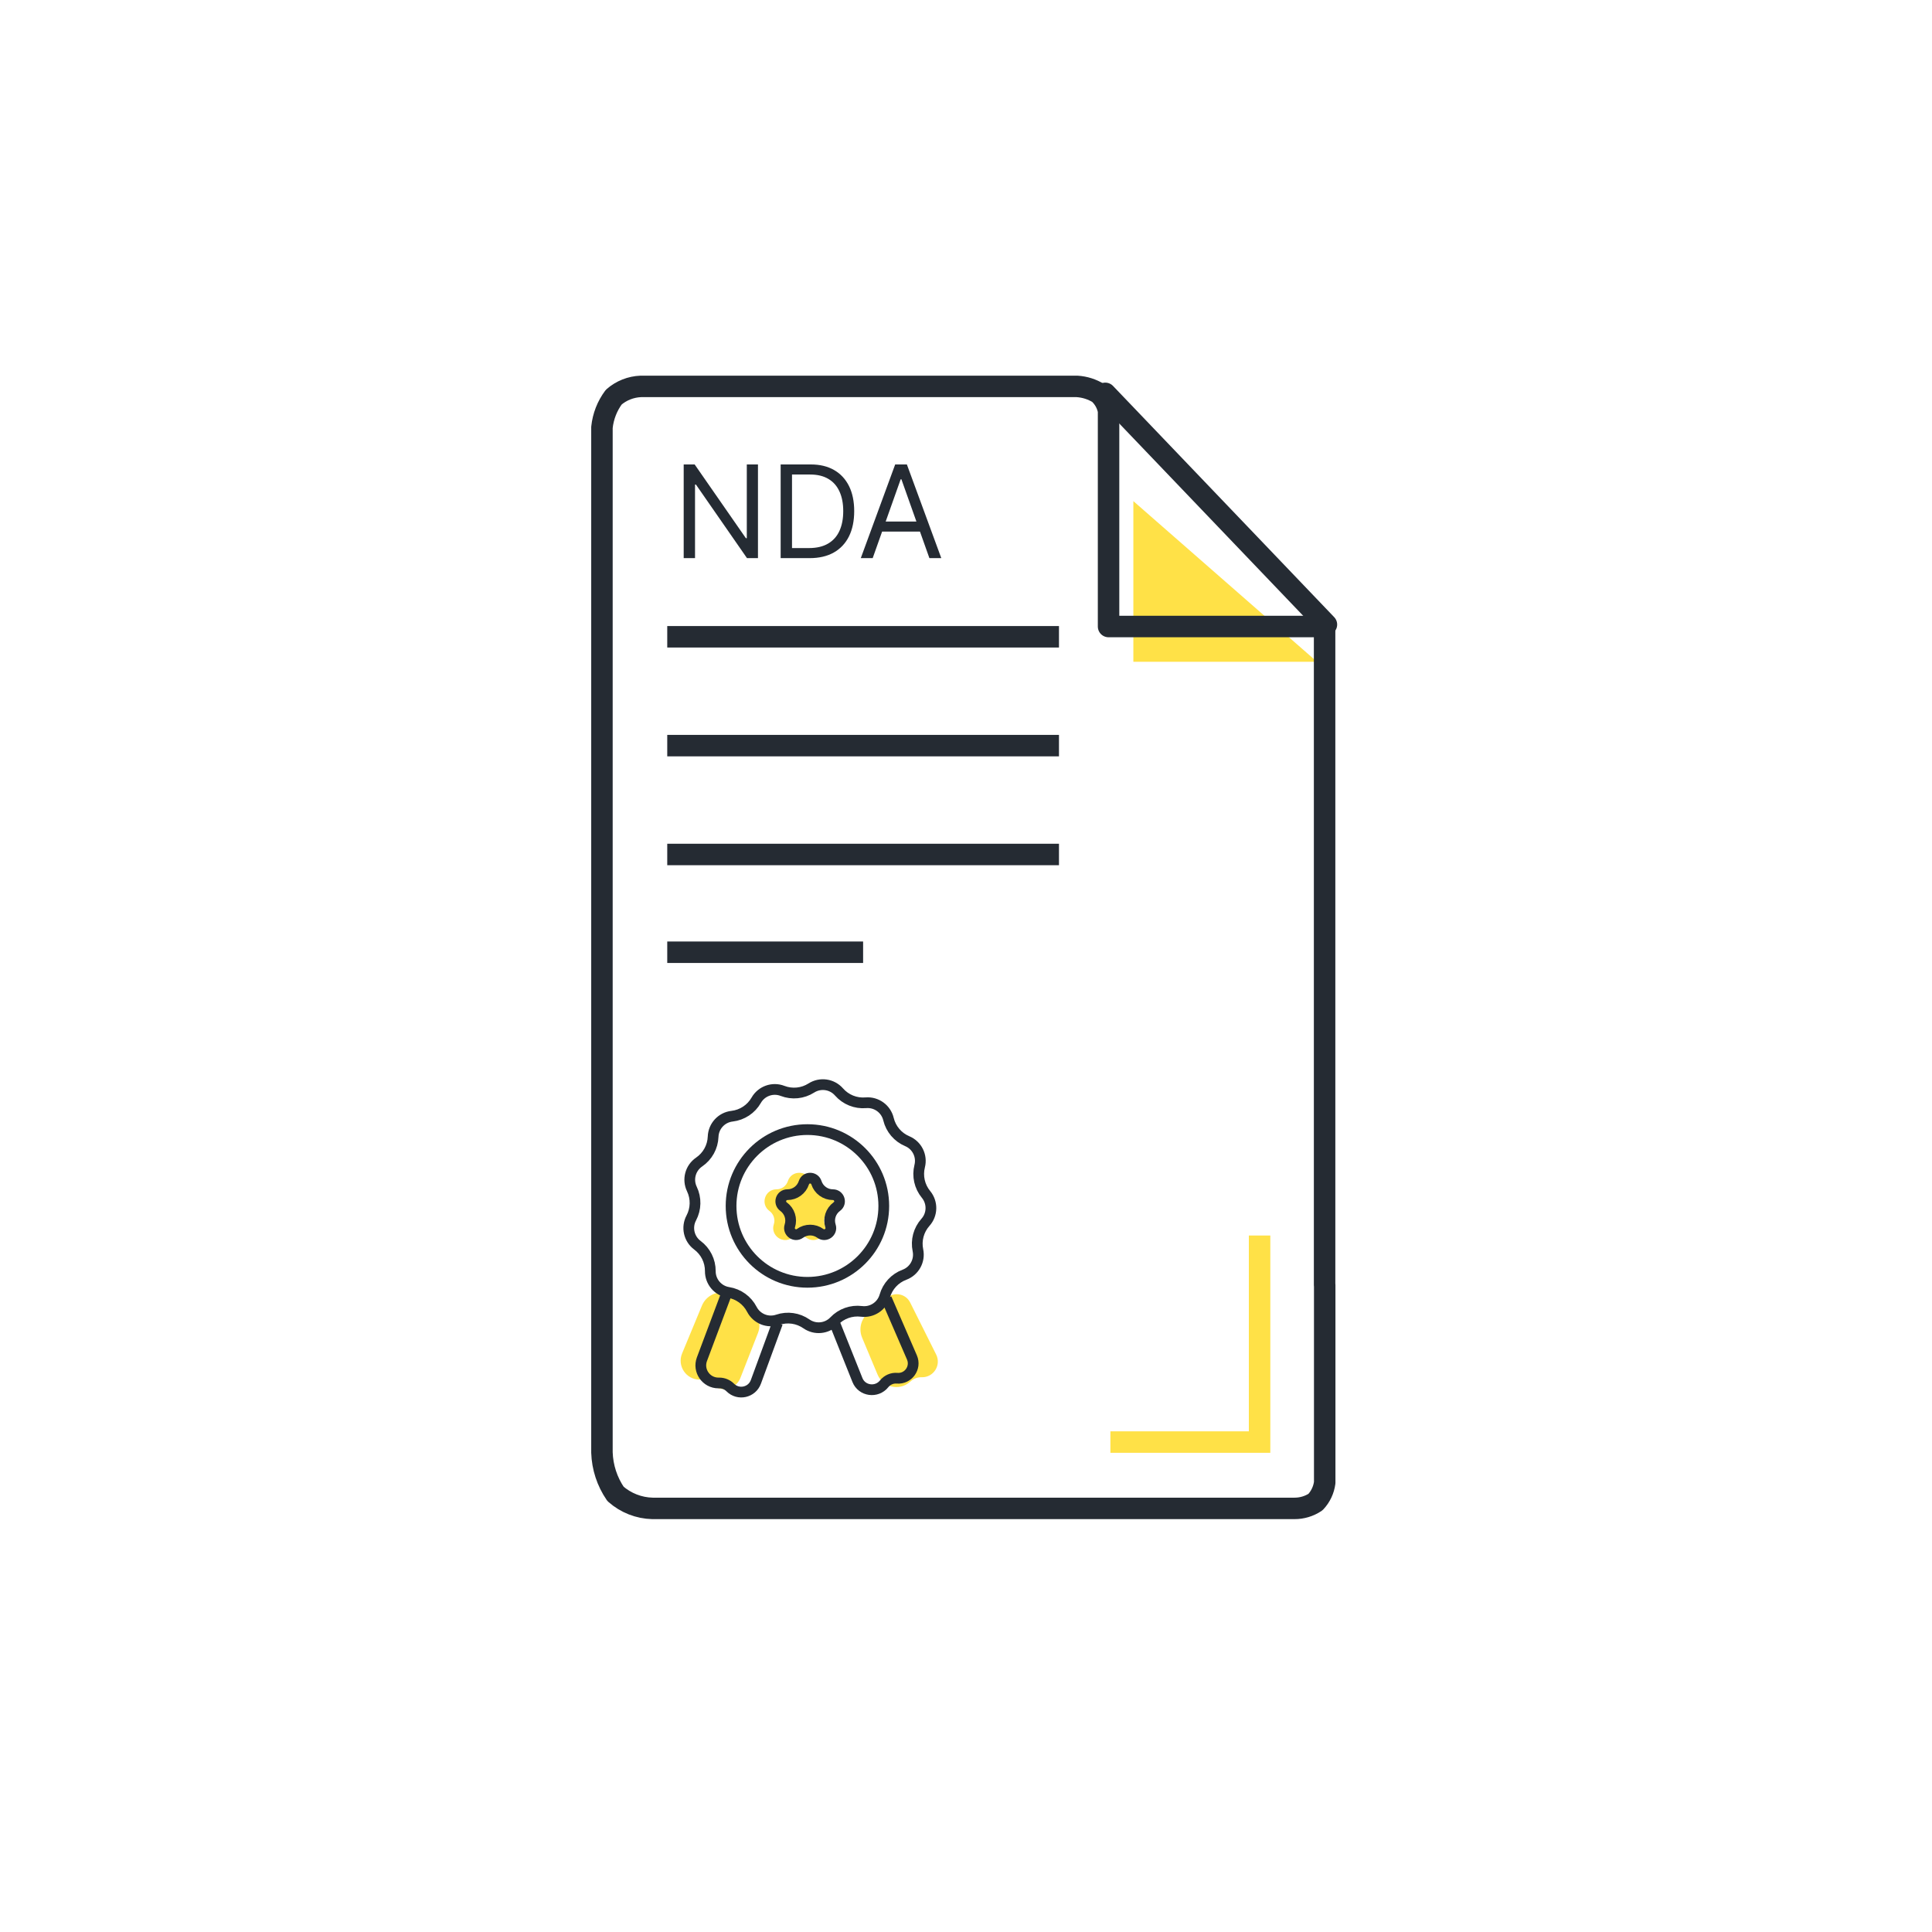 <svg width="90" height="90" viewBox="0 0 90 90" fill="none" xmlns="http://www.w3.org/2000/svg">
<path d="M61.349 30.827L52.796 23.344V30.827H61.349Z" fill="#FFE147"/>
<path d="M61.71 59.864V69.066C61.666 69.405 61.516 69.722 61.281 69.972C60.991 70.166 60.649 70.269 60.299 70.267H30.394C29.759 70.252 29.149 70.012 28.673 69.591C28.282 69.021 28.063 68.352 28.041 67.662V19.91C28.094 19.399 28.284 18.912 28.591 18.5C28.942 18.194 29.387 18.018 29.852 18H50.172C50.53 18.022 50.877 18.132 51.182 18.321C51.42 18.536 51.581 18.823 51.641 19.138V29.186H61.705V59.864" stroke="#252B33" stroke-linecap="round" stroke-linejoin="round"/>
<path d="M51.488 18.324L61.79 29.094" stroke="#252B33" stroke-linecap="round"/>
<line x1="31.083" y1="29.664" x2="49.331" y2="29.664" stroke="#252B33"/>
<line x1="31.083" y1="34.734" x2="49.331" y2="34.734" stroke="#252B33"/>
<line x1="31.083" y1="39.805" x2="49.331" y2="39.805" stroke="#252B33"/>
<path d="M31.083 44.359H40.207" stroke="#252B33"/>
<path d="M58.676 57.555V67.177H51.727" stroke="#FFE147"/>
<path d="M35.309 21.636V26H34.798L32.42 22.574H32.377V26H31.849V21.636H32.36L34.746 25.071H34.789V21.636H35.309ZM37.713 26H36.366V21.636H37.773C38.196 21.636 38.558 21.724 38.859 21.898C39.16 22.072 39.391 22.321 39.552 22.646C39.712 22.97 39.792 23.358 39.792 23.81C39.792 24.264 39.712 24.655 39.55 24.984C39.388 25.31 39.152 25.562 38.842 25.738C38.532 25.913 38.156 26 37.713 26ZM36.895 25.531H37.679C38.04 25.531 38.339 25.462 38.576 25.322C38.813 25.183 38.99 24.985 39.106 24.728C39.223 24.471 39.281 24.165 39.281 23.81C39.281 23.457 39.224 23.154 39.108 22.9C38.993 22.644 38.822 22.448 38.593 22.312C38.364 22.174 38.079 22.105 37.739 22.105H36.895V25.531ZM40.653 26H40.099L41.701 21.636H42.246L43.849 26H43.295L41.991 22.327H41.957L40.653 26ZM40.857 24.296H43.09V24.764H40.857V24.296Z" fill="#252B33"/>
<path d="M31.775 63.048L32.698 60.822C32.895 60.347 33.42 60.099 33.913 60.248L34.016 60.28C34.129 60.314 34.236 60.369 34.33 60.44L34.982 60.936C35.338 61.206 35.471 61.679 35.309 62.096L34.49 64.191C34.281 64.729 33.594 64.884 33.174 64.489C33.023 64.347 32.824 64.268 32.616 64.268H32.59C31.961 64.268 31.534 63.629 31.775 63.048Z" fill="#FFE147"/>
<path d="M40.88 64.031L40.16 62.313C39.946 61.801 40.192 61.214 40.707 61.008L40.806 60.968C40.957 60.908 41.082 60.797 41.16 60.654C41.43 60.158 42.146 60.171 42.399 60.676L43.61 63.1C43.857 63.595 43.487 64.173 42.935 64.157C42.754 64.152 42.577 64.214 42.439 64.332L42.374 64.387C41.885 64.805 41.129 64.626 40.88 64.031Z" fill="#FFE147"/>
<path d="M36.703 55.018C36.869 54.505 37.596 54.505 37.763 55.018C37.837 55.248 38.051 55.403 38.293 55.403C38.833 55.403 39.057 56.094 38.62 56.412C38.425 56.554 38.343 56.805 38.418 57.035C38.585 57.548 37.997 57.975 37.56 57.658C37.365 57.516 37.1 57.516 36.905 57.658C36.468 57.975 35.88 57.548 36.047 57.035C36.122 56.805 36.04 56.554 35.845 56.412C35.408 56.094 35.633 55.403 36.172 55.403C36.414 55.403 36.628 55.248 36.703 55.018Z" fill="#FFE147"/>
<path d="M37.796 50.683C38.212 50.418 38.758 50.496 39.083 50.866C39.396 51.224 39.861 51.412 40.335 51.371C40.826 51.33 41.273 51.653 41.389 52.132C41.5 52.594 41.824 52.976 42.263 53.161C42.717 53.352 42.963 53.846 42.842 54.324C42.726 54.785 42.836 55.274 43.138 55.641C43.451 56.022 43.44 56.573 43.111 56.94C42.794 57.295 42.663 57.779 42.761 58.244C42.861 58.727 42.594 59.21 42.133 59.382C41.687 59.548 41.347 59.916 41.217 60.374C41.081 60.847 40.621 61.151 40.132 61.089C39.66 61.029 39.188 61.197 38.86 61.542C38.52 61.898 37.971 61.953 37.567 61.672C37.177 61.399 36.681 61.328 36.23 61.481C35.764 61.639 35.252 61.432 35.025 60.995C34.806 60.572 34.4 60.279 33.93 60.205C33.444 60.128 33.086 59.707 33.089 59.214C33.092 58.739 32.868 58.29 32.486 58.006C32.092 57.712 31.971 57.173 32.202 56.738C32.425 56.318 32.436 55.817 32.23 55.388C32.017 54.944 32.16 54.411 32.567 54.133C32.96 53.865 33.203 53.426 33.22 52.951C33.238 52.459 33.612 52.053 34.101 51.997C34.574 51.942 34.992 51.666 35.228 51.253C35.473 50.825 35.993 50.64 36.453 50.818C36.897 50.989 37.395 50.939 37.796 50.683Z" stroke="#252B33" stroke-width="0.5"/>
<path d="M33.807 60.363L32.699 63.316C32.498 63.852 32.895 64.424 33.467 64.424H33.506C33.699 64.424 33.883 64.5 34.019 64.636V64.636C34.394 65.011 35.03 64.87 35.212 64.373L36.218 61.632" stroke="#252B33" stroke-width="0.5"/>
<path d="M41.293 60.492L42.482 63.236C42.69 63.717 42.31 64.246 41.788 64.203V64.203C41.558 64.183 41.331 64.283 41.187 64.463V64.463C40.841 64.896 40.15 64.804 39.944 64.29L38.882 61.634" stroke="#252B33" stroke-width="0.5"/>
<circle cx="37.613" cy="56.178" r="3.557" stroke="#252B33" stroke-width="0.5"/>
<path d="M37.448 55.095C37.54 54.812 37.94 54.812 38.032 55.095C38.14 55.428 38.45 55.653 38.8 55.653C39.098 55.653 39.222 56.034 38.981 56.209C38.698 56.415 38.58 56.779 38.688 57.112C38.78 57.395 38.455 57.631 38.215 57.456C37.932 57.25 37.548 57.25 37.265 57.456C37.025 57.631 36.7 57.395 36.792 57.112C36.901 56.779 36.782 56.415 36.499 56.209C36.258 56.034 36.382 55.653 36.68 55.653C37.03 55.653 37.34 55.428 37.448 55.095Z" stroke="#252B33" stroke-width="0.5"/>
</svg>
